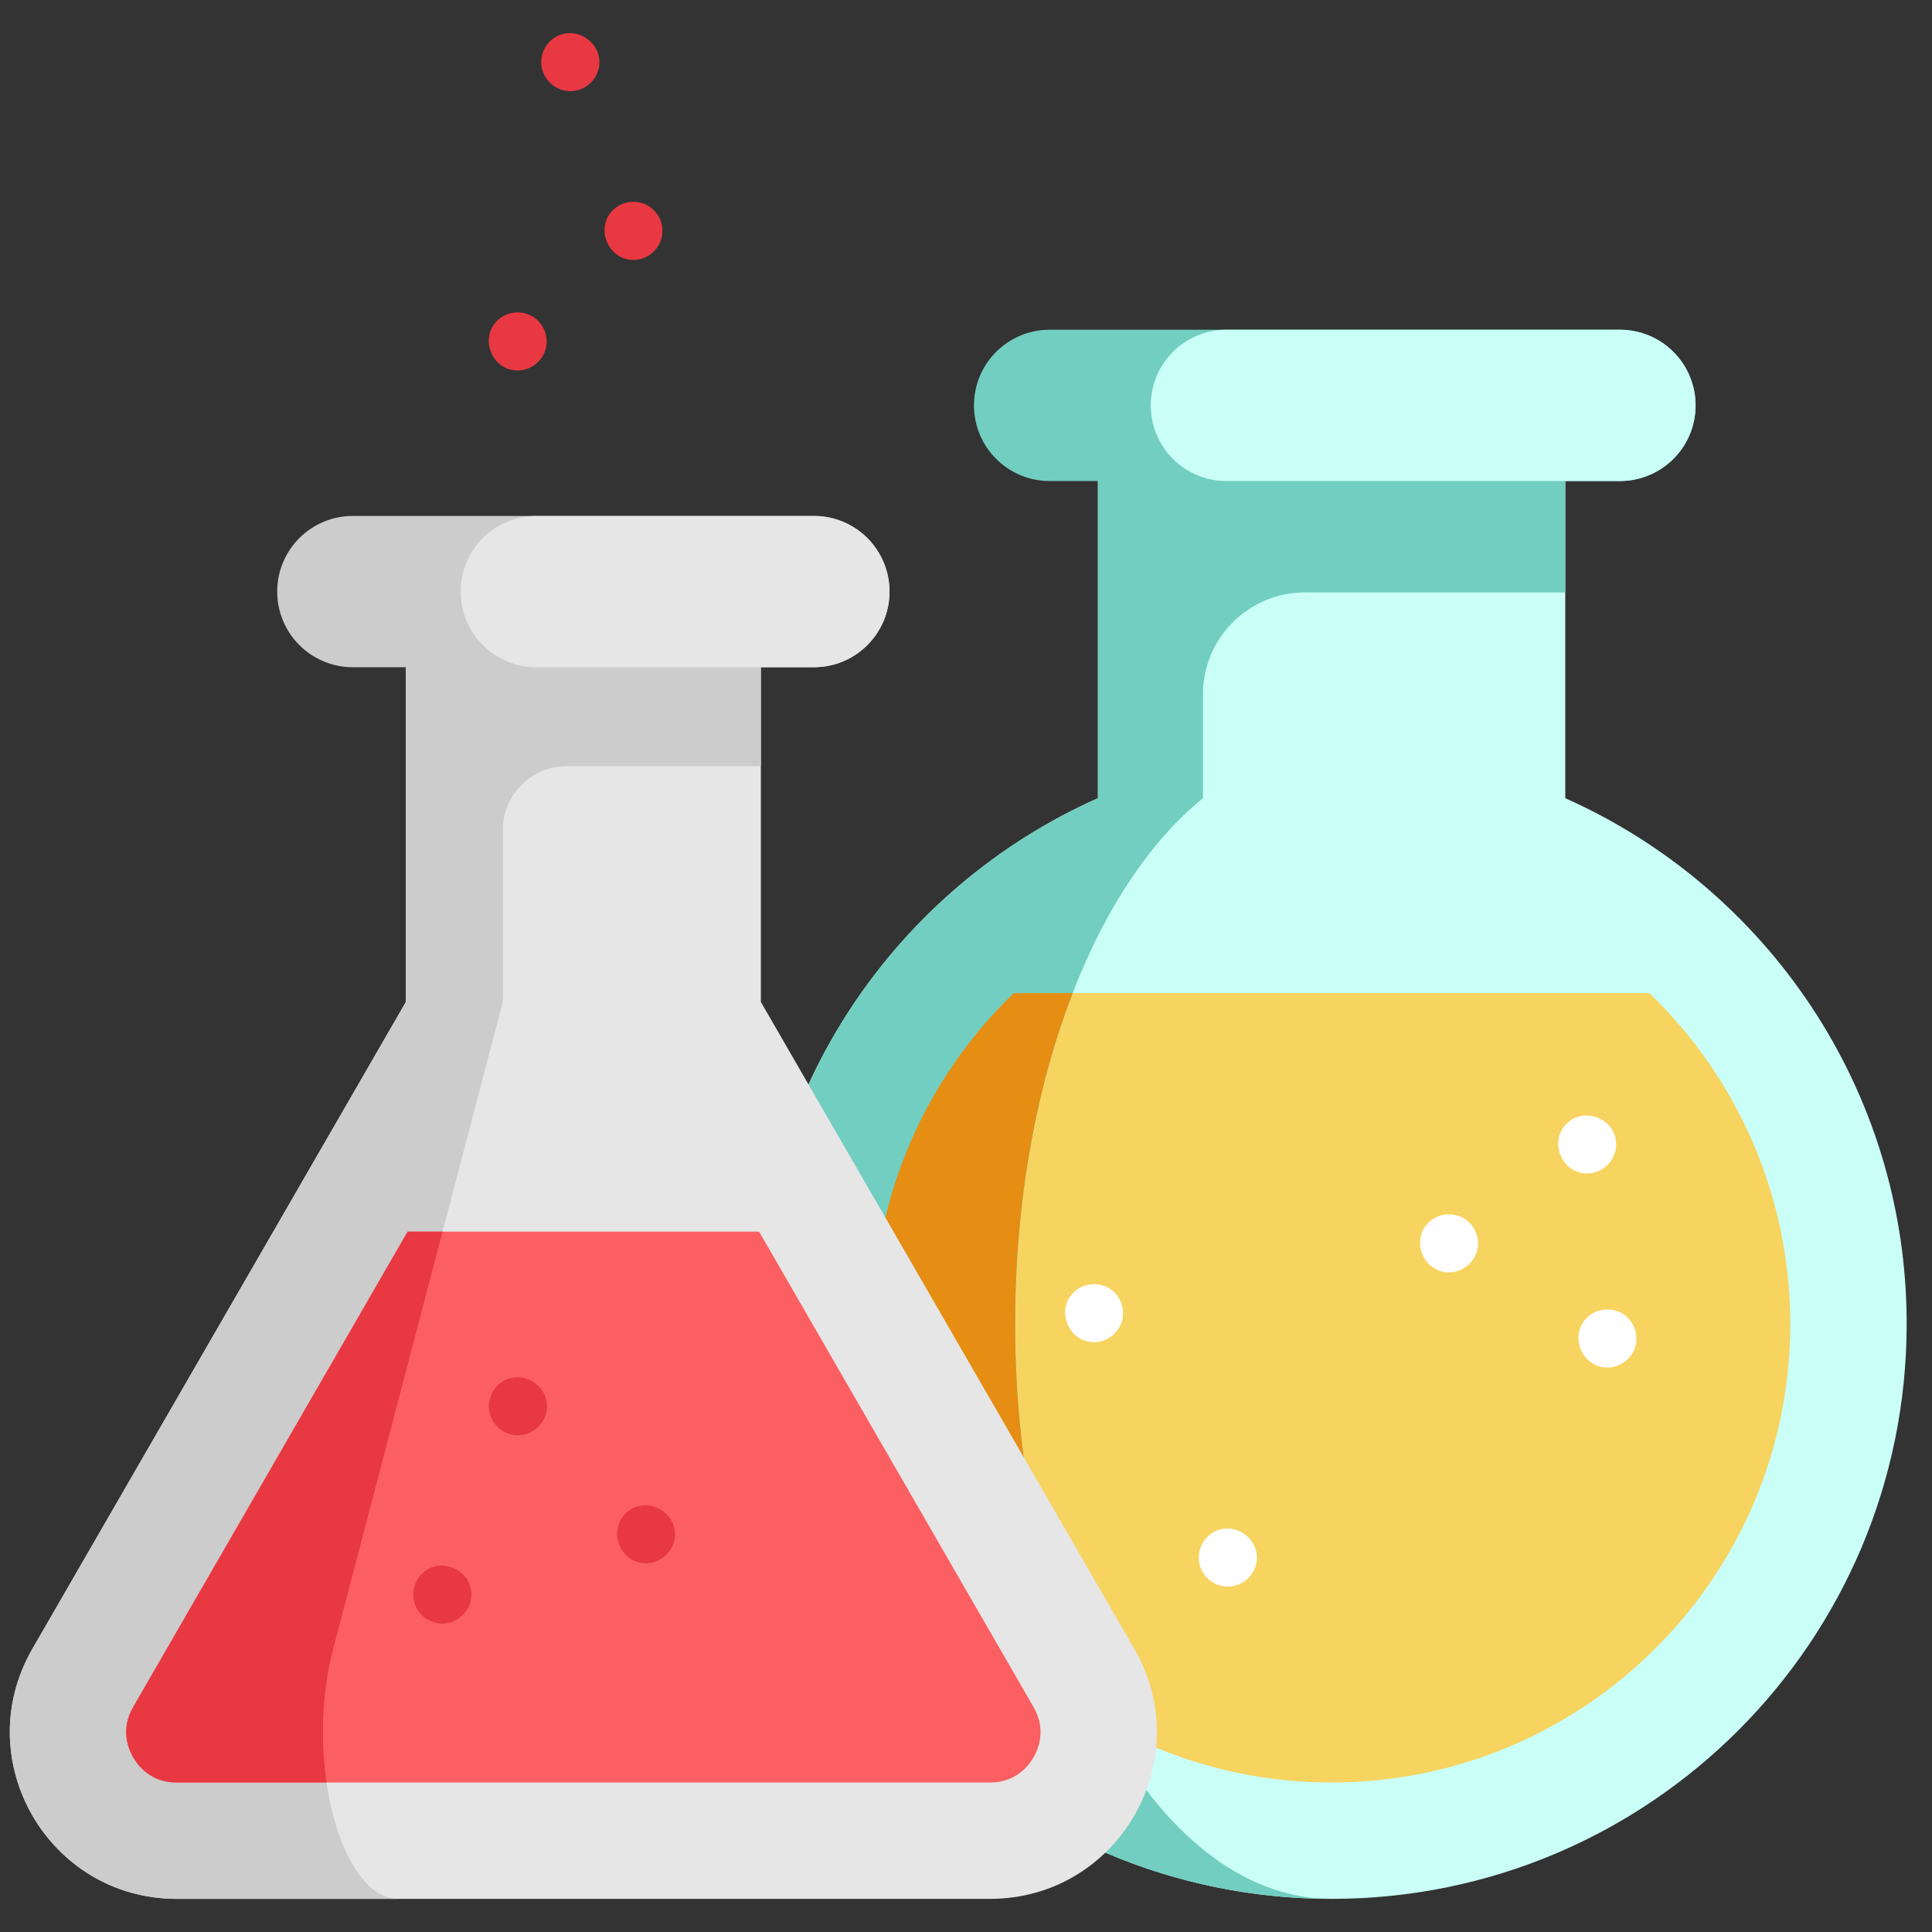 <svg width="55" height="55" viewBox="0 0 55 55" fill="none" xmlns="http://www.w3.org/2000/svg">
<rect x="0" y="0" width="55" height="55" fill="#333333" stroke="none"/>
<path d="M44.56 22.723V12.038H31.255V22.723C25.529 25.273 21.536 31.013 21.536 37.686C21.536 46.728 28.866 54.057 37.908 54.057C46.95 54.057 54.279 46.728 54.279 37.686C54.279 31.013 50.286 25.273 44.56 22.723Z" fill="#C9FFF7"/>
<path d="M50.966 37.686C50.966 44.887 45.109 50.744 37.907 50.744C35.538 50.744 33.315 50.111 31.398 49.003C27.486 46.745 24.849 42.518 24.849 37.686C24.849 34.074 26.346 30.694 28.861 28.271H46.954C49.47 30.694 50.966 34.074 50.966 37.686Z" fill="#F7D360"/>
<path d="M34.246 22.723V19.766C34.246 18.164 35.545 16.865 37.147 16.865H44.56V13.694L41.922 11.293L39.437 10.631L31.256 13.694V22.723C25.528 25.273 21.536 31.012 21.536 37.686C21.536 46.689 28.803 53.994 37.792 54.056C32.869 53.943 28.898 46.657 28.898 37.686C28.898 31.012 31.095 25.273 34.246 22.723H34.246Z" fill="#72CEC0"/>
<path d="M31.398 49.003C27.486 46.745 24.849 42.518 24.849 37.686C24.849 34.074 26.346 30.694 28.861 28.271H30.537C29.504 30.934 28.898 34.181 28.898 37.686C28.898 42.076 29.849 46.062 31.398 49.003H31.398Z" fill="#E58E13"/>
<path d="M32.292 46.938L21.66 28.523V18.995H11.555V28.523L0.923 46.938C-0.904 50.102 1.38 54.057 5.033 54.057H28.182C31.835 54.057 34.119 50.102 32.292 46.938L32.292 46.938Z" fill="#E6E6E6"/>
<path d="M21.66 18.995L18.566 17.257L12.637 17.319L11.555 18.995V28.523L0.923 46.939C-0.905 50.103 1.379 54.057 5.032 54.057H11.352C9.693 54.057 8.656 50.103 9.485 46.939L14.313 28.523V23.631C14.313 22.626 15.128 21.811 16.134 21.811H21.66V18.995Z" fill="#CCCCCC"/>
<path d="M25.323 16.841C25.323 18.031 24.359 18.995 23.169 18.995H10.045C9.762 18.995 9.482 18.94 9.221 18.831C8.959 18.723 8.722 18.564 8.522 18.364C8.322 18.164 8.163 17.927 8.055 17.666C7.947 17.404 7.891 17.124 7.891 16.841C7.891 15.652 8.855 14.688 10.045 14.688H23.169C23.452 14.688 23.732 14.743 23.994 14.851C24.255 14.959 24.492 15.118 24.692 15.318C24.892 15.518 25.051 15.756 25.159 16.017C25.268 16.278 25.323 16.558 25.323 16.841H25.323Z" fill="#CCCCCC"/>
<path d="M25.323 16.841C25.323 18.031 24.359 18.995 23.169 18.995H15.268C14.985 18.995 14.704 18.94 14.443 18.832C14.182 18.723 13.944 18.564 13.745 18.364C13.544 18.164 13.386 17.927 13.277 17.666C13.169 17.404 13.114 17.124 13.114 16.841C13.114 15.652 14.078 14.688 15.268 14.688H23.17C23.452 14.688 23.733 14.743 23.994 14.851C24.255 14.959 24.493 15.118 24.692 15.318C24.892 15.518 25.051 15.756 25.16 16.017C25.268 16.278 25.323 16.558 25.323 16.841Z" fill="#E6E6E6"/>
<path d="M48.27 11.54C48.27 12.73 47.305 13.694 46.116 13.694H29.881C29.598 13.694 29.318 13.639 29.056 13.531C28.795 13.422 28.558 13.264 28.358 13.063C28.157 12.864 27.999 12.626 27.89 12.365C27.782 12.103 27.727 11.823 27.727 11.54C27.727 10.351 28.691 9.387 29.881 9.387H46.116C46.399 9.386 46.679 9.442 46.94 9.55C47.202 9.658 47.439 9.817 47.639 10.018C47.839 10.217 47.998 10.455 48.106 10.716C48.214 10.977 48.27 11.257 48.27 11.54Z" fill="#72CEC0"/>
<path d="M48.27 11.54C48.27 12.73 47.305 13.694 46.116 13.694H34.913C34.63 13.694 34.35 13.639 34.089 13.53C33.828 13.422 33.59 13.264 33.39 13.063C33.19 12.864 33.031 12.626 32.923 12.365C32.815 12.103 32.759 11.823 32.76 11.54C32.76 10.351 33.724 9.387 34.913 9.387H46.116C46.399 9.386 46.679 9.442 46.94 9.55C47.202 9.658 47.439 9.817 47.639 10.018C47.839 10.217 47.998 10.455 48.106 10.716C48.214 10.977 48.27 11.257 48.27 11.54Z" fill="#C9FFF7"/>
<path d="M29.422 50.028C29.268 50.296 28.901 50.744 28.182 50.744H5.033C4.313 50.744 3.947 50.296 3.792 50.028C3.638 49.76 3.432 49.218 3.792 48.595L11.605 35.062H21.61L29.422 48.595C29.782 49.218 29.577 49.76 29.422 50.028Z" fill="#FC5F61"/>
<path d="M9.485 46.939C9.159 48.181 9.122 49.545 9.296 50.744H5.033C4.313 50.744 3.947 50.296 3.792 50.028C3.638 49.76 3.432 49.218 3.792 48.595L11.605 35.062H12.598L9.485 46.939ZM18.389 44.504C17.636 44.504 17.278 43.537 17.851 43.047C18.421 42.559 19.315 43.057 19.208 43.798C19.15 44.2 18.793 44.504 18.389 44.504ZM14.735 10.547C14.012 10.547 13.641 9.644 14.15 9.133C14.425 8.857 14.871 8.814 15.195 9.03C15.478 9.219 15.619 9.574 15.542 9.906C15.455 10.276 15.116 10.547 14.735 10.547ZM18.032 7.4C17.282 7.4 16.916 6.429 17.494 5.941C17.768 5.709 18.169 5.679 18.474 5.872C18.768 6.057 18.917 6.42 18.838 6.758C18.752 7.128 18.413 7.4 18.032 7.4ZM16.236 2.596C15.874 2.596 15.549 2.353 15.443 2.008C15.338 1.664 15.476 1.278 15.776 1.079C16.39 0.668 17.222 1.249 17.039 1.969C16.946 2.332 16.612 2.596 16.236 2.596Z" fill="#E83842"/>
<path d="M45.18 33.407C44.444 33.407 44.077 32.467 44.62 31.968C45.14 31.491 46.009 31.872 46.009 32.578C46.009 33.029 45.632 33.407 45.18 33.407ZM45.757 38.931C45.036 38.931 44.658 38.026 45.172 37.517C45.429 37.263 45.828 37.204 46.148 37.373C46.454 37.536 46.626 37.882 46.577 38.225C46.518 38.626 46.161 38.931 45.757 38.931ZM34.954 45.167C34.6 45.167 34.279 44.934 34.168 44.599C34.05 44.244 34.193 43.842 34.508 43.641C35.131 43.242 35.95 43.842 35.752 44.559C35.654 44.913 35.322 45.167 34.954 45.167ZM31.144 38.209C30.395 38.209 30.032 37.244 30.603 36.755C30.877 36.52 31.278 36.491 31.584 36.681C31.874 36.861 32.025 37.217 31.954 37.552C31.874 37.93 31.531 38.209 31.144 38.209ZM41.248 36.222C40.508 36.222 40.141 35.276 40.692 34.781C40.967 34.533 41.378 34.499 41.691 34.694C41.977 34.874 42.126 35.224 42.061 35.556C41.985 35.938 41.637 36.222 41.248 36.222Z" fill="white"/>
<path d="M12.592 46.22C12.259 46.22 11.954 46.015 11.826 45.709C11.686 45.371 11.791 44.967 12.078 44.741C12.669 44.279 13.555 44.812 13.403 45.554C13.325 45.936 12.983 46.22 12.592 46.22ZM14.745 40.86C14.399 40.86 14.082 40.637 13.965 40.311C13.841 39.964 13.968 39.563 14.271 39.353C14.861 38.944 15.688 39.462 15.561 40.174C15.491 40.565 15.144 40.86 14.745 40.86Z" fill="#E83842"/>
</svg>

